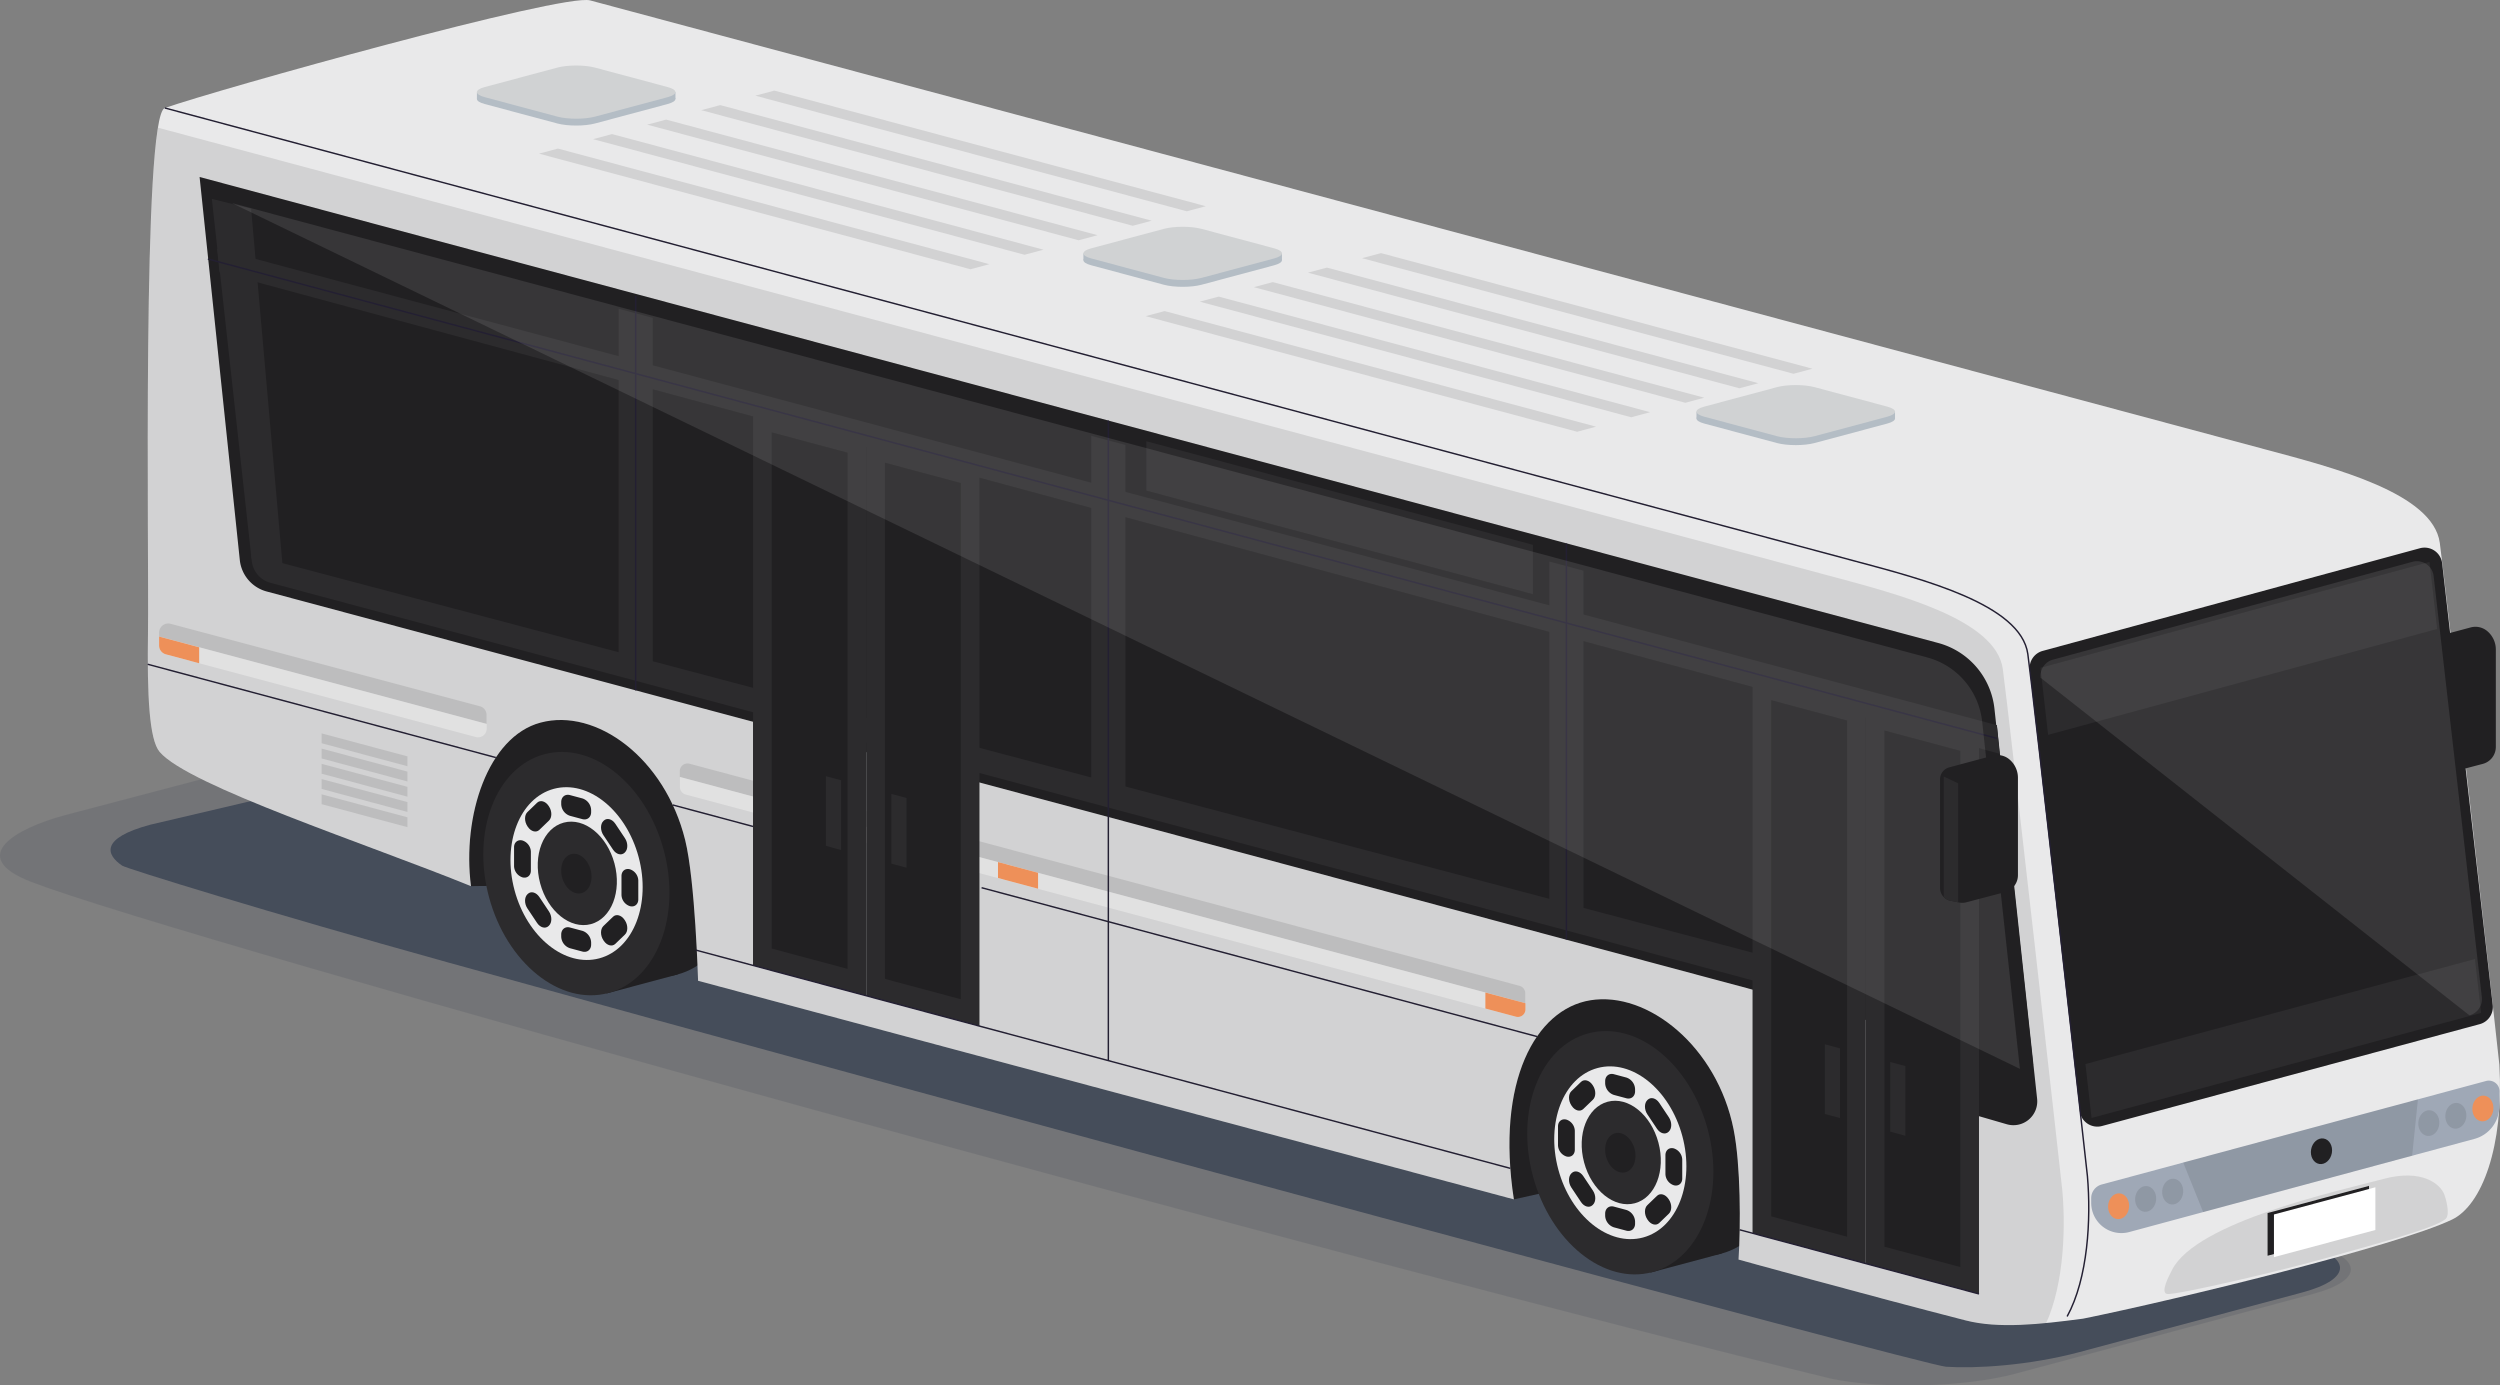 <svg xmlns="http://www.w3.org/2000/svg" xmlns:xlink="http://www.w3.org/1999/xlink" viewBox="0 0 1643.617 910.875"><rect x="0" y="0" width="1643.617" height="910.875" fill="#808080" stroke="none"/><defs><style>.cls-1,.cls-15{fill:none;}.cls-2{fill:#212022;}.cls-3{isolation:isolate;}.cls-4,.cls-5{fill:#001230;mix-blend-mode:multiply;}.cls-14,.cls-18,.cls-4,.cls-7{opacity:0.1;}.cls-5{opacity:0.4;}.cls-6{fill:#e9e9ea;}.cls-18,.cls-20,.cls-8{fill:#fff;}.cls-8{opacity:0.75;}.cls-9{clip-path:url(#clip-path);}.cls-10{clip-path:url(#clip-path-2);}.cls-11{fill:#2c2b2d;}.cls-12{fill:#9fa8b6;}.cls-13{fill:#ee9059;}.cls-15{stroke:#231f32;stroke-miterlimit:10;stroke-width:0.957px;}.cls-16{fill:#b4bdc5;}.cls-17{fill:#d0d2d3;}.cls-19{clip-path:url(#clip-path-3);}</style><clipPath id="clip-path"><path class="cls-1" d="M97.3,415.213c.69-40.164-4.069-339.236,11.085-344.214,35.198-12.285,261.519-75.533,279.57-70.739s951.474,255.047,1102.394,295.486c44.45,11.91,109.183,28.472,113.684,61.136,3.894,28.258,38.928,338.926,39.172,343.17,3.076,53.552-11.42,92.273-31.063,101.727-35.984,17.32-181.744,52.825-242.608,65.17-28.834,3.817-55.596,6.704-77.223,1.157-65.381-16.772-149.315-40.009-149.315-40.009,1.396-21.955,1.462-61.907-3.253-85.577-10.864-54.54-56.526-91.078-94.229-84.893-35.917,5.892-62.137,53.25-50.229,130.891l-536.338-143.711s-1.892-65.907-8.514-92.604c-13.361-53.858-58.432-86.947-95.085-77.125-34.551,9.258-51.618,61.322-45.705,107.521-67.995-27.713-185.598-65.889-204.676-88.236C98.066,486.282,96.58,457.15,97.3,415.213Z"/></clipPath><clipPath id="clip-path-2"><path class="cls-2" d="M1624.34,412.497l-28.642,7.675a8.135,8.135,0,0,0-6.03,7.858V499.462a8.632,8.632,0,0,0,6.971,8.471l5.682,1.114a10.107,10.107,0,0,0,4.511-.143l25.431-6.68a11.545,11.545,0,0,0,8.612-11.166v-64.039a15.806,15.806,0,0,0-5.642-12.105v-0A12.078,12.078,0,0,0,1624.34,412.497Z"/></clipPath><clipPath id="clip-path-3"><path class="cls-2" d="M1310.151,496.828l-28.642,7.675a8.136,8.136,0,0,0-6.03,7.858v71.432a8.632,8.632,0,0,0,6.972,8.471l5.682,1.114a10.104,10.104,0,0,0,4.511-.143l25.431-6.68a11.545,11.545,0,0,0,8.612-11.166v-64.039a15.807,15.807,0,0,0-5.642-12.105h0A12.078,12.078,0,0,0,1310.151,496.828Z"/></clipPath></defs><g class="cls-3"><g id="cars"><path class="cls-4" d="M206.363,492.834c33.151-8.884,627.711,141.579,660.861,150.462l653.479,175.099c33.151,8.882,33.151,23.417,0,32.301l-195.738,52.447c-33.151,8.884-87.745,10.327-121.319,3.209-302.069-73.333-1085.281-288.663-1183.247-326.605-42.389-16.417-10.681-34.986,22.469-43.868Z"/><path class="cls-5" d="M248.989,506.911c33.151-8.882,87.398-7.544,120.549,1.338l1144.032,309.182c33.151,8.882,33.151,23.419,0,32.301l-146.452,39.192c-33.151,8.884-68.478,10.938-87.739,9.631-14.264-.969-647.602-172.08-985.576-266.009-118.387-32.902-210.71-61.553-213.469-63.419-10.631-7.191-14.651-18.056,18.5-26.938Z"/><path class="cls-2" d="M1168.318,730.254c11.615,43.348-4.691,85.38-36.422,93.883-31.729,8.502-66.866-19.747-78.481-63.095-11.615-43.347,4.691-85.378,36.42-93.882C1121.564,658.658,1156.703,686.907,1168.318,730.254Z"/><rect class="cls-2" x="1063.209" y="670.666" width="48.483" height="162.513" transform="translate(-157.552 307.057) rotate(-14.999)"/><path class="cls-2" d="M481.98,546.749c11.615,43.348-4.691,85.38-36.422,93.882-31.729,8.502-66.866-19.745-78.481-63.093-11.615-43.347,4.691-85.38,36.42-93.882C435.227,475.154,470.365,503.403,481.98,546.749Z"/><rect class="cls-2" x="376.871" y="487.162" width="48.483" height="162.512" transform="translate(-133.456 123.191) rotate(-15.001)"/><polygon class="cls-2" points="309.642 582.598 437.514 580.625 938.511 706.612 995.284 788.517 1124.231 759.947 1111.703 652.026 267.87 424.923 273.348 522.537 309.642 582.598"/><path class="cls-6" d="M97.3,415.213c.706-46.197-4.069-339.236,11.085-344.214,35.198-12.285,261.519-75.533,279.57-70.739s951.474,255.047,1102.394,295.486c44.45,11.91,109.183,28.472,113.684,61.136,3.894,28.258,38.928,338.926,39.172,343.17,3.076,53.552-11.42,92.273-31.063,101.727-35.984,17.32-181.744,52.825-242.608,65.17-28.834,3.817-55.596,6.704-77.223,1.157-65.381-16.772-149.315-40.009-149.315-40.009,1.396-21.955,1.462-61.907-3.253-85.577-10.864-54.54-56.526-91.078-94.229-84.893-35.917,5.892-62.137,53.25-50.229,130.891l-536.338-143.711s-1.892-65.907-8.514-92.604c-13.361-53.858-58.432-86.947-95.085-77.125-34.551,9.258-51.618,61.322-45.705,107.521-67.995-27.713-185.598-65.889-204.676-88.236C98.066,486.282,96.659,457.151,97.3,415.213Z"/><path class="cls-7" d="M446.911,510.932l555.886,148.758-.002-6.643a5.097,5.097,0,0,0-3.779-4.922l-545.691-146.03a5.097,5.097,0,0,0-6.415,4.925Z"/><path class="cls-8" d="M450.804,522.358,996.495,668.388a5.097,5.097,0,0,0,6.415-4.925l-.001-3.911-555.886-148.758.002,6.643A5.097,5.097,0,0,0,450.804,522.358Z"/><path class="cls-7" d="M104.596,418.645l215.281,57.397-.002-6.09a5.811,5.811,0,0,0-4.314-5.613l-203.389-54.227a6.025,6.025,0,0,0-7.577,5.824Z"/><path class="cls-8" d="M109.182,430.252l203.649,54.296a5.692,5.692,0,0,0,7.158-5.502l-.001-3.143-215.281-57.397.002,5.926A6.025,6.025,0,0,0,109.182,430.252Z"/><g class="cls-9"><path class="cls-7" d="M1342.564,875.268c13.73-25.049,15.798-64.035,13.337-92.33-.368-4.235-35.278-314.912-39.172-343.17-4.501-32.664-69.234-49.226-113.684-61.136C1052.125,338.193,109.977,85.543,91.927,80.75L28.54,469.501l98.369,127.67,1161.778,302.662Z"/></g><path class="cls-2" d="M1624.34,412.497l-28.642,7.675a8.135,8.135,0,0,0-6.03,7.858V499.462a8.632,8.632,0,0,0,6.971,8.471l5.682,1.114a10.107,10.107,0,0,0,4.511-.143l25.431-6.68a11.545,11.545,0,0,0,8.612-11.166v-64.039a15.806,15.806,0,0,0-5.642-12.105v-0A12.078,12.078,0,0,0,1624.34,412.497Z"/><g class="cls-10"><polygon class="cls-7" points="1592.108 512.92 1601.551 512.92 1601.551 430.697 1592.108 426.16 1592.108 512.92"/></g><path class="cls-2" d="M1336.674,700.051,175.31,388.865a23.991,23.991,0,0,1-17.651-20.669l-26.433-251.83,1143,306.347a50.338,50.338,0,0,1,37.035,43.405Z"/><path class="cls-2" d="M1590.96,360.439l-248.005,67.495a11.634,11.634,0,0,0-8.505,12.537l32.885,289.907a11.634,11.634,0,0,0,14.589,9.921l248.361-66.971a11.634,11.634,0,0,0,8.53-12.556l-33.241-290.43A11.634,11.634,0,0,0,1590.96,360.439Z"/><path class="cls-2" d="M1312.829,476.765l26.466,245.638a15.671,15.671,0,0,1-19.949,16.729l-19.128-5.552.865-251.029Z"/><path class="cls-11" d="M1122.725,742.471c11.615,43.347-4.691,85.38-36.422,93.882-31.729,8.502-66.868-19.747-78.483-63.093-11.614-43.348,4.691-85.38,36.422-93.883C1075.971,670.875,1111.11,699.123,1122.725,742.471Z"/><ellipse class="cls-6" cx="1065.273" cy="757.864" rx="42.225" ry="57.687" transform="translate(-159.855 301.546) rotate(-15)"/><path class="cls-11" d="M1090.313,751.156c4.938,18.427-1.993,36.3-15.485,39.912-13.489,3.616-28.427-8.395-33.365-26.825-4.938-18.427,1.993-36.296,15.485-39.912C1070.437,720.715,1085.375,732.726,1090.313,751.156Z"/><path class="cls-2" d="M1074.655,755.351c1.897,7.078-.765,13.943-5.948,15.331-5.181,1.389-10.919-3.224-12.816-10.304-1.897-7.078.765-13.942,5.948-15.331C1067.02,743.658,1072.758,748.272,1074.655,755.351Z"/><path class="cls-2" d="M1061.045,719.852l8.198,2.197c3.154.845,5.735-1.229,5.735-4.61v-1.329a8.334,8.334,0,0,0-5.735-7.683l-8.198-2.197c-3.154-.845-5.735,1.229-5.735,4.61v1.329A8.334,8.334,0,0,0,1061.045,719.852Z"/><path class="cls-2" d="M1061.045,806.906l8.198,2.197c3.154.845,5.735-1.229,5.735-4.61v-1.329a8.334,8.334,0,0,0-5.735-7.683l-8.198-2.197c-3.154-.845-5.735,1.229-5.735,4.61v1.329A8.334,8.334,0,0,0,1061.045,806.906Z"/><path class="cls-2" d="M1094.933,759.449v12.398a8.03,8.03,0,0,0,5.526,7.403h0c3.039.814,5.526-1.185,5.526-4.442v-12.398a8.03,8.03,0,0,0-5.526-7.403v-0C1097.419,754.193,1094.933,756.192,1094.933,759.449Z"/><path class="cls-2" d="M1024.305,740.524v12.398a8.03,8.03,0,0,0,5.526,7.403h0c3.039.814,5.526-1.185,5.526-4.442v-12.398a8.03,8.03,0,0,0-5.526-7.403h0C1026.791,735.268,1024.305,737.267,1024.305,740.524Z"/><path class="cls-2" d="M1089.38,786.212l-6.345,6.12c-2.08,2.006-2.08,6.201,0,9.322l.252.378c2.08,3.121,5.483,4.033,7.563,2.026l6.345-6.12c2.08-2.006,2.08-6.201,0-9.322l-.252-.378C1094.863,785.118,1091.46,784.206,1089.38,786.212Z"/><path class="cls-2" d="M1039.439,711.274l-6.345,6.12c-2.08,2.006-2.08,6.201-0,9.322l.252.378c2.08,3.121,5.483,4.033,7.563,2.026l6.345-6.12c2.08-2.006,2.08-6.201,0-9.322l-.252-.378C1044.922,710.18,1041.519,709.268,1039.439,711.274Z"/><path class="cls-2" d="M1047.254,782.744l-6.345-9.52c-2.08-3.121-5.483-4.033-7.563-2.027l-.252.243c-2.08,2.006-2.08,6.201-0,9.322l6.345,9.52c2.08,3.121,5.483,4.033,7.563,2.027l.252-.243C1049.333,790.06,1049.333,785.865,1047.254,782.744Z"/><path class="cls-2" d="M1097.196,734.571l-6.345-9.52c-2.08-3.121-5.483-4.033-7.563-2.027l-.252.243c-2.08,2.006-2.08,6.201-0,9.322l6.345,9.52c2.08,3.121,5.483,4.033,7.563,2.027l.252-.243C1099.275,741.887,1099.275,737.692,1097.196,734.571Z"/><path class="cls-12" d="M1634.417,710.701l-252.654,68.035a9.353,9.353,0,0,0-6.921,9.075l.015,3.12a19.844,19.844,0,0,0,25.014,19.067l226.94-61.233a22.084,22.084,0,0,0,16.326-20.868l.21-10.207A7.088,7.088,0,0,0,1634.417,710.701Z"/><path class="cls-7" d="M1424.635,850.691c-4.427-1.072,1.404-11.908,3.281-15.666,15.949-31.934,110.594-52.303,139.016-59.93,25.485-6.839,37.407,3.389,40.052,10.147,1.02,2.605,4.079,13.319.853,16.157-7.498,6.597-53.79,18.478-77.4,25.366C1504.885,834.218,1429.771,851.935,1424.635,850.691Z"/><polygon class="cls-7" points="1585.848 759.818 1448.475 796.884 1435.352 764.306 1589.668 722.751 1585.848 759.818"/><path class="cls-2" d="M1519.432,755.715c-.8,4.619,1.603,8.886,5.367,9.531,3.765.646,7.466-2.576,8.265-7.195.801-4.618-1.603-8.886-5.367-9.531C1523.932,747.874,1520.232,751.095,1519.432,755.715Z"/><path class="cls-13" d="M1385.974,792.493c-.375,4.672,2.407,8.703,6.214,9.001,3.809.299,7.2-3.246,7.575-7.919.376-4.672-2.407-8.703-6.214-9.001C1389.741,784.274,1386.35,787.82,1385.974,792.493Z"/><path class="cls-7" d="M1403.751,787.686c-.375,4.672,2.407,8.703,6.214,9.001,3.809.299,7.2-3.246,7.575-7.919.376-4.672-2.407-8.703-6.214-9.001C1407.518,779.467,1404.127,783.013,1403.751,787.686Z"/><path class="cls-7" d="M1421.529,782.879c-.375,4.672,2.407,8.703,6.214,9.001,3.809.299,7.2-3.246,7.575-7.919.376-4.672-2.407-8.703-6.214-9.001C1425.295,774.66,1421.904,778.206,1421.529,782.879Z"/><path class="cls-7" d="M1589.914,737.841c-.375,4.672,2.407,8.703,6.214,9.001,3.809.299,7.2-3.246,7.575-7.919.376-4.672-2.407-8.703-6.214-9.001C1593.681,729.622,1590.29,733.168,1589.914,737.841Z"/><path class="cls-7" d="M1607.691,733.034c-.375,4.672,2.407,8.703,6.214,9.001,3.809.299,7.2-3.246,7.575-7.919.376-4.672-2.407-8.703-6.214-9.001C1611.458,724.815,1608.067,728.361,1607.691,733.034Z"/><path class="cls-13" d="M1625.468,728.228c-.375,4.672,2.407,8.703,6.214,9.001,3.809.299,7.2-3.246,7.575-7.919.376-4.672-2.407-8.703-6.214-9.001C1629.235,720.008,1625.844,723.554,1625.468,728.228Z"/><g class="cls-14"><polygon points="1179.12 245.753 1191.579 242.415 907.908 166.405 895.449 169.743 1179.12 245.753"/><polygon points="1143.561 255.281 1156.02 251.943 872.349 175.933 859.889 179.272 1143.561 255.281"/><polygon points="1108.001 264.809 1120.461 261.471 836.789 185.461 824.33 188.8 1108.001 264.809"/><polygon points="1072.442 274.337 1084.902 270.999 801.23 194.989 788.771 198.328 1072.442 274.337"/><polygon points="1036.883 283.865 1049.342 280.527 765.671 204.517 753.211 207.856 1036.883 283.865"/></g><g class="cls-14"><polygon points="780.256 138.912 792.716 135.574 509.044 59.564 496.585 62.902 780.256 138.912"/><polygon points="744.697 148.44 757.157 145.102 473.485 69.092 461.026 72.431 744.697 148.44"/><polygon points="709.138 157.968 721.597 154.63 437.926 78.62 425.466 81.959 709.138 157.968"/><polygon points="673.578 167.496 686.038 164.158 402.366 88.148 389.907 91.487 673.578 167.496"/><polygon points="638.019 177.024 650.479 173.686 366.807 97.676 354.348 101.015 638.019 177.024"/></g><polygon class="cls-11" points="1312.829 476.765 142.739 163.467 144.288 178.844 1314.615 495.552 1312.829 476.765"/><path class="cls-11" d="M1188.532,635.977,165.085,364.777l.451,4.088a16.7,16.7,0,0,0,12.273,14.299l1012.51,271.599Z"/><polygon class="cls-11" points="569.502 654.664 643.94 674.61 643.94 306.47 569.502 286.524 569.502 654.664"/><polygon class="cls-2" points="581.784 643.575 631.658 656.939 631.658 317.559 581.784 304.196 581.784 643.575"/><polygon class="cls-11" points="495.064 634.719 569.502 654.664 569.502 286.524 495.064 266.578 495.064 634.719"/><polygon class="cls-2" points="507.346 623.629 557.22 636.993 557.22 297.613 507.346 284.25 507.346 623.629"/><polygon class="cls-11" points="543.024 556.144 552.976 558.811 552.976 512.989 543.024 510.322 543.024 556.144"/><polygon class="cls-11" points="586.028 567.798 595.98 570.465 595.98 524.643 586.028 521.976 586.028 567.798"/><polygon class="cls-11" points="1226.644 830.745 1301.083 850.691 1301.083 482.551 1226.644 462.605 1226.644 830.745"/><polygon class="cls-2" points="1238.927 819.656 1288.801 833.02 1288.801 493.64 1238.927 480.276 1238.927 819.656"/><polygon class="cls-11" points="1152.206 810.8 1226.644 830.745 1226.644 462.605 1152.206 442.659 1152.206 810.8"/><polygon class="cls-2" points="1164.488 799.71 1214.362 813.074 1214.362 473.694 1164.488 460.331 1164.488 799.71"/><polygon class="cls-11" points="1199.729 732.385 1209.682 735.052 1209.682 689.23 1199.729 686.563 1199.729 732.385"/><polygon class="cls-11" points="1242.733 744.039 1252.686 746.706 1252.686 700.884 1242.733 698.217 1242.733 744.039"/><polygon class="cls-11" points="1041.067 375.188 1018.595 369.166 1018.595 595.674 1041.067 601.695 1041.067 375.188"/><path class="cls-11" d="M165.085,137.17l-25.807-6.397,25.854,234.429a13.315,13.315,0,0,0,16.337,11.489l4.641-1.112Z"/><polygon class="cls-11" points="739.913 292.546 717.441 286.524 717.441 513.032 739.913 519.053 739.913 292.546"/><polygon class="cls-11" points="429.169 208.979 406.697 202.958 406.697 429.465 429.169 435.487 429.169 208.979"/><polygon class="cls-11" points="753.657 322.547 1007.788 390.642 1007.788 358.2 753.657 290.106 753.657 322.547"/><path class="cls-15" d="M108.385,70.998c18.05,4.793,960.198,257.443,1111.119,297.882,44.45,11.91,109.183,28.472,113.684,61.136,3.894,28.258,38.804,338.935,39.172,343.17,2.461,28.295.393,67.281-13.337,92.33"/><line class="cls-15" x1="992.965" y1="768.131" x2="457.371" y2="624.619"/><line class="cls-15" x1="1301.083" y1="850.691" x2="1143.743" y2="808.532"/><line class="cls-15" x1="325.986" y1="498.055" x2="97.11" y2="436.727"/><line class="cls-15" x1="495.064" y1="543.359" x2="442.305" y2="529.222"/><line class="cls-15" x1="1010.489" y1="681.467" x2="645.337" y2="583.625"/><line class="cls-15" x1="1312.829" y1="485.431" x2="136.656" y2="170.276"/><line class="cls-15" x1="1029.831" y1="357.334" x2="1029.831" y2="617.689"/><line class="cls-15" x1="728.677" y1="276.494" x2="728.677" y2="697.315"/><line class="cls-15" x1="417.933" y1="194.623" x2="417.933" y2="453.875"/><path class="cls-13" d="M976.563,663.042l20.071,5.378a4.985,4.985,0,0,0,6.276-4.816v-4.02l-26.347-7.059Z"/><polygon class="cls-13" points="656.126 577.233 682.473 584.293 682.473 573.814 656.126 566.754 656.126 577.233"/><path class="cls-13" d="M109.082,430.199l21.859,5.857v-10.491L104.595,418.506v5.845A6.054,6.054,0,0,0,109.082,430.199Z"/><path class="cls-16" d="M717.427,167.764l47.712-12.784c6.854-1.837,17.968-1.837,24.822,0l47.712,12.784c6.854,1.837,6.854,4.814,0,6.651l-47.712,12.784c-6.854,1.837-17.968,1.837-24.822 0l-47.712-12.784C710.573,172.579,710.573,169.601,717.427,167.764Z"/><rect class="cls-16" x="712.287" y="166.579" width="130.527" height="4.511" transform="translate(1555.1 337.669) rotate(180)"/><path class="cls-17" d="M717.427,163.253l47.712-12.784c6.854-1.837,17.968-1.837,24.822-0l47.712,12.784c6.854,1.837,6.854,4.814,0,6.651l-47.712,12.784c-6.854,1.837-17.968,1.837-24.822,0l-47.712-12.784C710.573,168.068,710.573,165.09,717.427,163.253Z"/><path class="cls-16" d="M1120.493,271.832l47.712-12.784c6.854-1.837,17.968-1.837,24.822,0l47.712,12.784c6.854,1.837,6.854,4.814,0,6.651l-47.712,12.784c-6.854,1.837-17.968,1.837-24.822,0l-47.712-12.784C1113.639,276.646,1113.639,273.669,1120.493,271.832Z"/><rect class="cls-16" x="1115.352" y="270.647" width="130.527" height="4.511" transform="translate(2361.232 545.804) rotate(180)"/><path class="cls-17" d="M1120.493,267.321l47.712-12.784c6.854-1.837,17.968-1.837,24.822,0l47.712,12.784c6.854,1.837,6.854,4.814,0,6.651l-47.712,12.784c-6.854,1.837-17.968,1.837-24.822 0l-47.712-12.784C1113.639,272.136,1113.639,269.158,1120.493,267.321Z"/><g class="cls-14"><polygon points="211.431 488.641 267.87 503.764 267.87 497.268 211.431 482.146 211.431 488.641"/><polygon points="211.431 498.657 267.87 513.78 267.87 507.284 211.431 492.161 211.431 498.657"/><polygon points="211.431 508.673 267.87 523.796 267.87 517.3 211.431 502.177 211.431 508.673"/><polygon points="211.431 518.689 267.87 533.812 267.87 527.316 211.431 512.193 211.431 518.689"/><polygon points="211.431 528.705 267.87 543.828 267.87 537.332 211.431 522.209 211.431 528.705"/></g><polygon class="cls-11" points="1346.518 483.13 1341.516 439.039 1597.262 369.438 1602.307 413.517 1346.518 483.13"/><polygon class="cls-11" points="1627.141 630.496 1631.197 665.932 1375.087 734.993 1371.067 699.548 1627.141 630.496"/><path class="cls-18" d="M1586.068,369.346l-236.374,64.329a11.088,11.088,0,0,0-8.106,11.949l281.961,221.937a11.088,11.088,0,0,0,8.13-11.967l-31.682-276.81A11.088,11.088,0,0,0,1586.068,369.346Z"/><path class="cls-18" d="M1327.977,702.727,152.284,133.449l1114.786,298.785a49.096,49.096,0,0,1,36.121,42.333Z"/><path class="cls-2" d="M1310.151,496.828l-28.642,7.675a8.136,8.136,0,0,0-6.03,7.858v71.432a8.632,8.632,0,0,0,6.972,8.471l5.682,1.114a10.104,10.104,0,0,0,4.511-.143l25.431-6.68a11.545,11.545,0,0,0,8.612-11.166v-64.039a15.807,15.807,0,0,0-5.642-12.105h0A12.078,12.078,0,0,0,1310.151,496.828Z"/><g class="cls-19"><polygon class="cls-11" points="1277.919 597.251 1287.362 597.251 1287.362 515.028 1277.919 510.491 1277.919 597.251"/></g><path class="cls-16" d="M318.683,61.742l47.712-12.784c6.854-1.837,17.968-1.837,24.822-0l47.712,12.784c6.854,1.837,6.854,4.814-0,6.651l-47.712,12.784c-6.854,1.837-17.968,1.837-24.822,0l-47.712-12.784C311.828,66.557,311.828,63.579,318.683,61.742Z"/><rect class="cls-16" x="313.542" y="60.557" width="130.528" height="4.511" transform="translate(757.611 125.624) rotate(180)"/><path class="cls-17" d="M318.683,57.231l47.712-12.784c6.854-1.837,17.968-1.837,24.822,0l47.712,12.784c6.854,1.837,6.854,4.814-0,6.651l-47.712,12.784c-6.854,1.837-17.968,1.837-24.822,0l-47.712-12.784C311.828,62.046,311.828,59.068,318.683,57.231Z"/><path class="cls-11" d="M436.387,558.967c11.615,43.347-4.691,85.38-36.422,93.882-31.729,8.502-66.868-19.747-78.483-63.093-11.614-43.348,4.691-85.38,36.422-93.883C389.633,487.37,424.772,515.619,436.387,558.967Z"/><ellipse class="cls-6" cx="378.935" cy="574.36" rx="42.225" ry="57.687" transform="matrix(0.966, -0.259, 0.259, 0.966, -135.747, 117.651)"/><path class="cls-11" d="M403.975,567.652c4.938,18.427-1.993,36.3-15.485,39.912-13.489,3.616-28.427-8.395-33.365-26.825-4.938-18.427,1.993-36.296,15.485-39.912C384.099,537.211,399.037,549.222,403.975,567.652Z"/><path class="cls-2" d="M388.317,571.847c1.897,7.078-.765,13.943-5.948,15.331-5.181,1.389-10.919-3.225-12.816-10.304-1.897-7.078.765-13.942,5.948-15.331C380.682,560.154,386.42,564.767,388.317,571.847Z"/><path class="cls-2" d="M374.707,536.348l8.199,2.197c3.154.845,5.735-1.229,5.735-4.61v-1.329a8.334,8.334,0,0,0-5.735-7.683l-8.199-2.197c-3.154-.845-5.735,1.229-5.735,4.61v1.329A8.334,8.334,0,0,0,374.707,536.348Z"/><path class="cls-2" d="M374.707,623.402l8.199,2.197c3.154.845,5.735-1.229,5.735-4.61v-1.329a8.334,8.334,0,0,0-5.735-7.683l-8.199-2.197c-3.154-.845-5.735,1.229-5.735,4.61v1.329A8.334,8.334,0,0,0,374.707,623.402Z"/><path class="cls-2" d="M408.594,575.945v12.398a8.03,8.03,0,0,0,5.526,7.403h0c3.039.814,5.526-1.184,5.526-4.442v-12.398a8.03,8.03,0,0,0-5.526-7.403H414.12C411.081,570.689,408.594,572.688,408.594,575.945Z"/><path class="cls-2" d="M337.967,557.02v12.398a8.03,8.03,0,0,0,5.526,7.403h0c3.039.814,5.526-1.184,5.526-4.442v-12.398a8.03,8.03,0,0,0-5.526-7.403h0C340.453,551.764,337.967,553.762,337.967,557.02Z"/><path class="cls-2" d="M403.042,602.708l-6.345,6.12c-2.08,2.006-2.08,6.201-0,9.322l.252.378c2.08,3.121,5.483,4.033,7.563,2.026l6.345-6.12c2.08-2.006,2.08-6.201,0-9.322l-.252-.378C408.525,601.613,405.122,600.701,403.042,602.708Z"/><path class="cls-2" d="M353.101,527.77l-6.345,6.12c-2.08,2.006-2.08,6.201-0,9.322l.252.378c2.08,3.121,5.483,4.033,7.563,2.026l6.345-6.12c2.08-2.006,2.08-6.201 0-9.322l-.252-.378C358.584,526.675,355.181,525.763,353.101,527.77Z"/><path class="cls-2" d="M360.915,599.24l-6.345-9.52c-2.08-3.121-5.483-4.033-7.563-2.027l-.252.243c-2.08,2.006-2.08,6.201-0,9.322l6.345,9.52c2.08,3.121,5.483,4.033,7.563,2.027l.252-.243C362.995,606.556,362.995,602.361,360.915,599.24Z"/><path class="cls-2" d="M410.857,551.067l-6.345-9.52c-2.08-3.121-5.483-4.033-7.563-2.027l-.252.243c-2.08,2.006-2.08,6.201-0,9.322l6.345,9.52c2.08,3.121,5.483,4.033,7.563,2.027l.252-.243C412.937,558.382,412.937,554.188,410.857,551.067Z"/><polygon class="cls-2" points="1557.491 807.709 1490.811 825.577 1490.811 797.512 1557.491 779.644 1557.491 807.709"/><polygon class="cls-20" points="1561.686 808.642 1495.004 826.509 1495.004 798.445 1561.686 780.577 1561.686 808.642"/></g></g></svg>